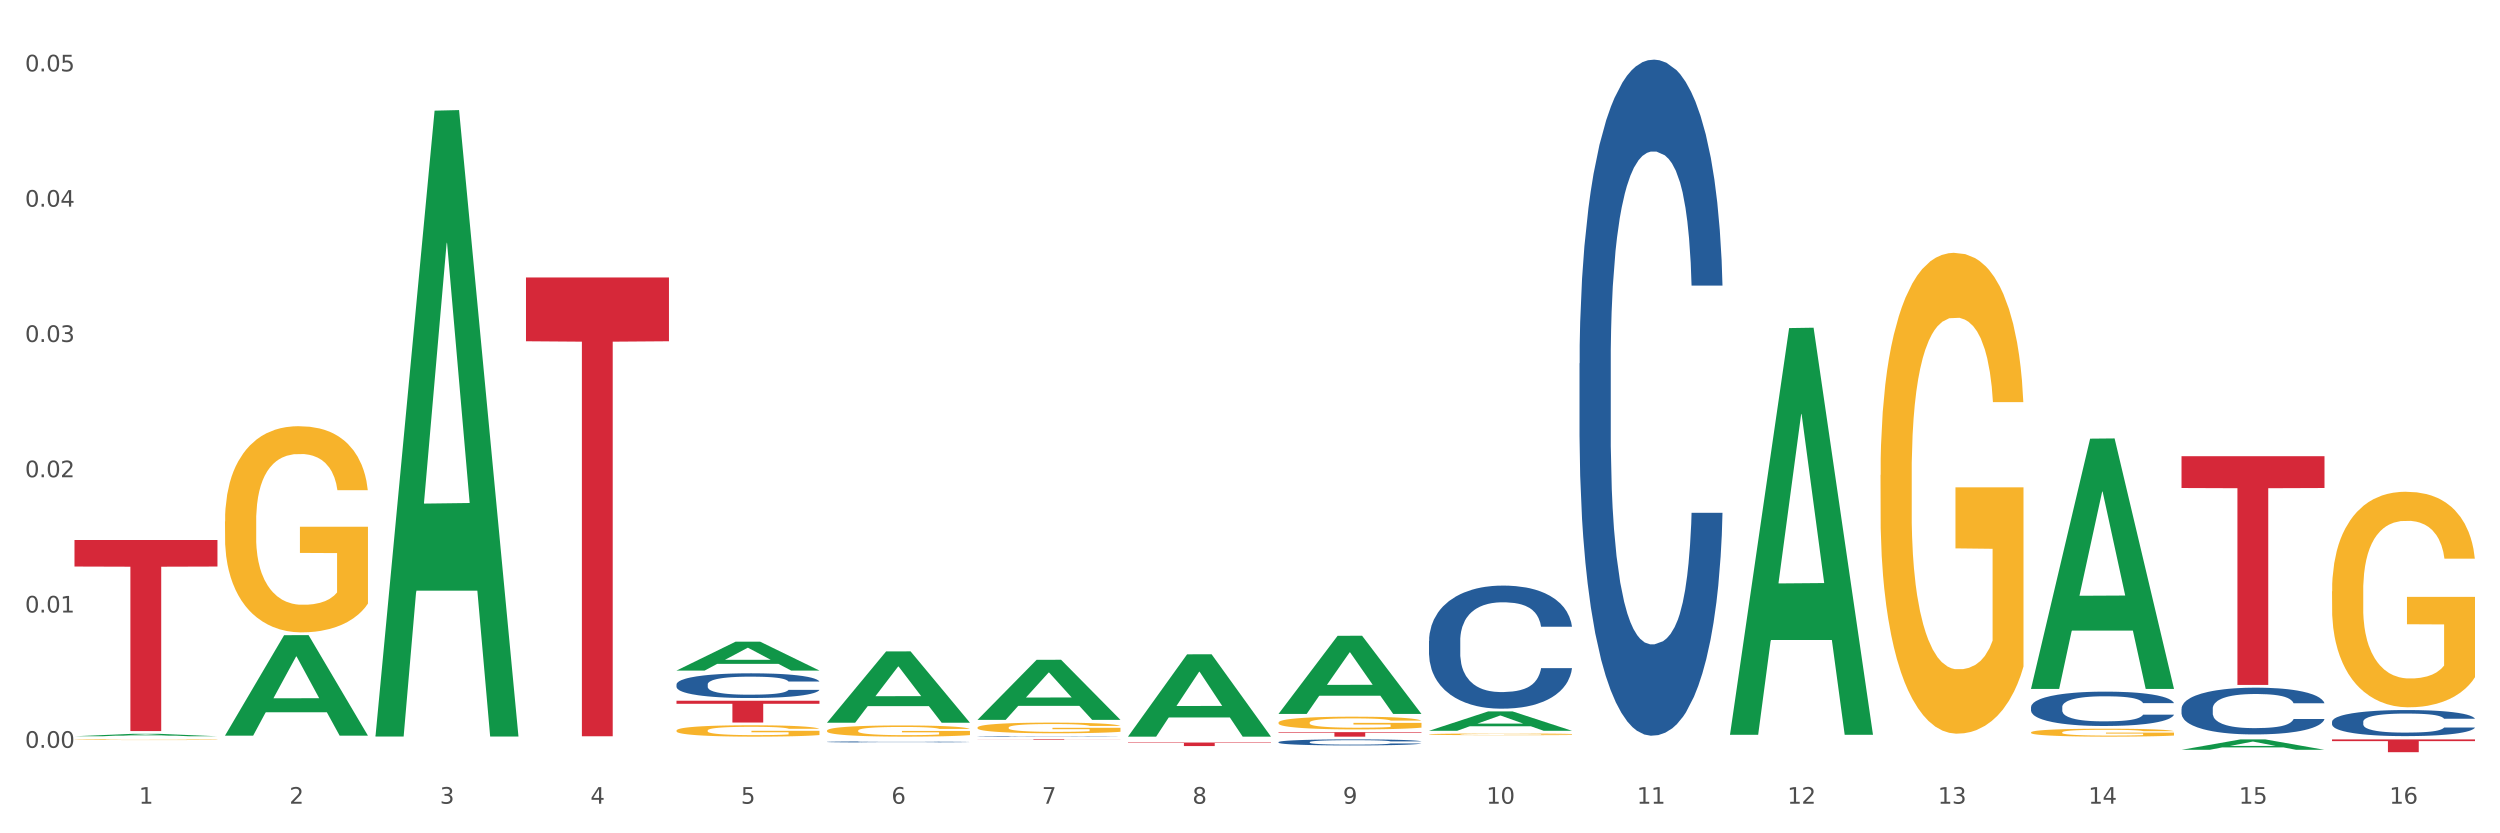 <?xml version="1.0" encoding="utf-8" standalone="no"?>
<!DOCTYPE svg PUBLIC "-//W3C//DTD SVG 1.1//EN"
  "http://www.w3.org/Graphics/SVG/1.1/DTD/svg11.dtd">
<svg xmlns:xlink="http://www.w3.org/1999/xlink" width="1080pt" height="360pt" viewBox="0 0 1080 360" xmlns="http://www.w3.org/2000/svg" version="1.1">
 <rect x="0" y="0" width="1080" height="360" fill="#333333" stroke="none"/>
 <defs>
  <style type="text/css">*{stroke-linejoin: round; stroke-linecap: butt}</style>
 </defs>
 <g id="figure_1">
  <g id="patch_1">
   <path d="M 0 360 
L 1080 360 
L 1080 0 
L 0 0 
z
" style="fill: #ffffff; stroke: #ffffff; stroke-linejoin: miter"/>
  </g>
  <g id="axes_1">
   <g id="matplotlib.axis_1">
    <g id="xtick_1">
     <g id="text_1">
      <!-- 1 -->
      <g style="fill: #4d4d4d" transform="translate(60.004 347.204) scale(0.096 -0.096)">
       <defs>
        <path id="DejaVuSans-31" d="M 794 531 
L 1825 531 
L 1825 4091 
L 703 3866 
L 703 4441 
L 1819 4666 
L 2450 4666 
L 2450 531 
L 3481 531 
L 3481 0 
L 794 0 
L 794 531 
z
" transform="scale(0.016)"/>
       </defs>
       <use xlink:href="#DejaVuSans-31"/>
      </g>
     </g>
    </g>
    <g id="xtick_2">
     <g id="text_2">
      <!-- 2 -->
      <g style="fill: #4d4d4d" transform="translate(125.021 347.204) scale(0.096 -0.096)">
       <defs>
        <path id="DejaVuSans-32" d="M 1228 531 
L 3431 531 
L 3431 0 
L 469 0 
L 469 531 
Q 828 903 1448 1529 
Q 2069 2156 2228 2338 
Q 2531 2678 2651 2914 
Q 2772 3150 2772 3378 
Q 2772 3750 2511 3984 
Q 2250 4219 1831 4219 
Q 1534 4219 1204 4116 
Q 875 4013 500 3803 
L 500 4441 
Q 881 4594 1212 4672 
Q 1544 4750 1819 4750 
Q 2544 4750 2975 4387 
Q 3406 4025 3406 3419 
Q 3406 3131 3298 2873 
Q 3191 2616 2906 2266 
Q 2828 2175 2409 1742 
Q 1991 1309 1228 531 
z
" transform="scale(0.016)"/>
       </defs>
       <use xlink:href="#DejaVuSans-32"/>
      </g>
     </g>
    </g>
    <g id="xtick_3">
     <g id="text_3">
      <!-- 3 -->
      <g style="fill: #4d4d4d" transform="translate(190.039 347.204) scale(0.096 -0.096)">
       <defs>
        <path id="DejaVuSans-33" d="M 2597 2516 
Q 3050 2419 3304 2112 
Q 3559 1806 3559 1356 
Q 3559 666 3084 287 
Q 2609 -91 1734 -91 
Q 1441 -91 1130 -33 
Q 819 25 488 141 
L 488 750 
Q 750 597 1062 519 
Q 1375 441 1716 441 
Q 2309 441 2620 675 
Q 2931 909 2931 1356 
Q 2931 1769 2642 2001 
Q 2353 2234 1838 2234 
L 1294 2234 
L 1294 2753 
L 1863 2753 
Q 2328 2753 2575 2939 
Q 2822 3125 2822 3475 
Q 2822 3834 2567 4026 
Q 2313 4219 1838 4219 
Q 1578 4219 1281 4162 
Q 984 4106 628 3988 
L 628 4550 
Q 988 4650 1302 4700 
Q 1616 4750 1894 4750 
Q 2613 4750 3031 4423 
Q 3450 4097 3450 3541 
Q 3450 3153 3228 2886 
Q 3006 2619 2597 2516 
z
" transform="scale(0.016)"/>
       </defs>
       <use xlink:href="#DejaVuSans-33"/>
      </g>
     </g>
    </g>
    <g id="xtick_4">
     <g id="text_4">
      <!-- 4 -->
      <g style="fill: #4d4d4d" transform="translate(255.056 347.204) scale(0.096 -0.096)">
       <defs>
        <path id="DejaVuSans-34" d="M 2419 4116 
L 825 1625 
L 2419 1625 
L 2419 4116 
z
M 2253 4666 
L 3047 4666 
L 3047 1625 
L 3713 1625 
L 3713 1100 
L 3047 1100 
L 3047 0 
L 2419 0 
L 2419 1100 
L 313 1100 
L 313 1709 
L 2253 4666 
z
" transform="scale(0.016)"/>
       </defs>
       <use xlink:href="#DejaVuSans-34"/>
      </g>
     </g>
    </g>
    <g id="xtick_5">
     <g id="text_5">
      <!-- 5 -->
      <g style="fill: #4d4d4d" transform="translate(320.073 347.204) scale(0.096 -0.096)">
       <defs>
        <path id="DejaVuSans-35" d="M 691 4666 
L 3169 4666 
L 3169 4134 
L 1269 4134 
L 1269 2991 
Q 1406 3038 1543 3061 
Q 1681 3084 1819 3084 
Q 2600 3084 3056 2656 
Q 3513 2228 3513 1497 
Q 3513 744 3044 326 
Q 2575 -91 1722 -91 
Q 1428 -91 1123 -41 
Q 819 9 494 109 
L 494 744 
Q 775 591 1075 516 
Q 1375 441 1709 441 
Q 2250 441 2565 725 
Q 2881 1009 2881 1497 
Q 2881 1984 2565 2268 
Q 2250 2553 1709 2553 
Q 1456 2553 1204 2497 
Q 953 2441 691 2322 
L 691 4666 
z
" transform="scale(0.016)"/>
       </defs>
       <use xlink:href="#DejaVuSans-35"/>
      </g>
     </g>
    </g>
    <g id="xtick_6">
     <g id="text_6">
      <!-- 6 -->
      <g style="fill: #4d4d4d" transform="translate(385.09 347.204) scale(0.096 -0.096)">
       <defs>
        <path id="DejaVuSans-36" d="M 2113 2584 
Q 1688 2584 1439 2293 
Q 1191 2003 1191 1497 
Q 1191 994 1439 701 
Q 1688 409 2113 409 
Q 2538 409 2786 701 
Q 3034 994 3034 1497 
Q 3034 2003 2786 2293 
Q 2538 2584 2113 2584 
z
M 3366 4563 
L 3366 3988 
Q 3128 4100 2886 4159 
Q 2644 4219 2406 4219 
Q 1781 4219 1451 3797 
Q 1122 3375 1075 2522 
Q 1259 2794 1537 2939 
Q 1816 3084 2150 3084 
Q 2853 3084 3261 2657 
Q 3669 2231 3669 1497 
Q 3669 778 3244 343 
Q 2819 -91 2113 -91 
Q 1303 -91 875 529 
Q 447 1150 447 2328 
Q 447 3434 972 4092 
Q 1497 4750 2381 4750 
Q 2619 4750 2861 4703 
Q 3103 4656 3366 4563 
z
" transform="scale(0.016)"/>
       </defs>
       <use xlink:href="#DejaVuSans-36"/>
      </g>
     </g>
    </g>
    <g id="xtick_7">
     <g id="text_7">
      <!-- 7 -->
      <g style="fill: #4d4d4d" transform="translate(450.108 347.204) scale(0.096 -0.096)">
       <defs>
        <path id="DejaVuSans-37" d="M 525 4666 
L 3525 4666 
L 3525 4397 
L 1831 0 
L 1172 0 
L 2766 4134 
L 525 4134 
L 525 4666 
z
" transform="scale(0.016)"/>
       </defs>
       <use xlink:href="#DejaVuSans-37"/>
      </g>
     </g>
    </g>
    <g id="xtick_8">
     <g id="text_8">
      <!-- 8 -->
      <g style="fill: #4d4d4d" transform="translate(515.125 347.204) scale(0.096 -0.096)">
       <defs>
        <path id="DejaVuSans-38" d="M 2034 2216 
Q 1584 2216 1326 1975 
Q 1069 1734 1069 1313 
Q 1069 891 1326 650 
Q 1584 409 2034 409 
Q 2484 409 2743 651 
Q 3003 894 3003 1313 
Q 3003 1734 2745 1975 
Q 2488 2216 2034 2216 
z
M 1403 2484 
Q 997 2584 770 2862 
Q 544 3141 544 3541 
Q 544 4100 942 4425 
Q 1341 4750 2034 4750 
Q 2731 4750 3128 4425 
Q 3525 4100 3525 3541 
Q 3525 3141 3298 2862 
Q 3072 2584 2669 2484 
Q 3125 2378 3379 2068 
Q 3634 1759 3634 1313 
Q 3634 634 3220 271 
Q 2806 -91 2034 -91 
Q 1263 -91 848 271 
Q 434 634 434 1313 
Q 434 1759 690 2068 
Q 947 2378 1403 2484 
z
M 1172 3481 
Q 1172 3119 1398 2916 
Q 1625 2713 2034 2713 
Q 2441 2713 2670 2916 
Q 2900 3119 2900 3481 
Q 2900 3844 2670 4047 
Q 2441 4250 2034 4250 
Q 1625 4250 1398 4047 
Q 1172 3844 1172 3481 
z
" transform="scale(0.016)"/>
       </defs>
       <use xlink:href="#DejaVuSans-38"/>
      </g>
     </g>
    </g>
    <g id="xtick_9">
     <g id="text_9">
      <!-- 9 -->
      <g style="fill: #4d4d4d" transform="translate(580.142 347.204) scale(0.096 -0.096)">
       <defs>
        <path id="DejaVuSans-39" d="M 703 97 
L 703 672 
Q 941 559 1184 500 
Q 1428 441 1663 441 
Q 2288 441 2617 861 
Q 2947 1281 2994 2138 
Q 2813 1869 2534 1725 
Q 2256 1581 1919 1581 
Q 1219 1581 811 2004 
Q 403 2428 403 3163 
Q 403 3881 828 4315 
Q 1253 4750 1959 4750 
Q 2769 4750 3195 4129 
Q 3622 3509 3622 2328 
Q 3622 1225 3098 567 
Q 2575 -91 1691 -91 
Q 1453 -91 1209 -44 
Q 966 3 703 97 
z
M 1959 2075 
Q 2384 2075 2632 2365 
Q 2881 2656 2881 3163 
Q 2881 3666 2632 3958 
Q 2384 4250 1959 4250 
Q 1534 4250 1286 3958 
Q 1038 3666 1038 3163 
Q 1038 2656 1286 2365 
Q 1534 2075 1959 2075 
z
" transform="scale(0.016)"/>
       </defs>
       <use xlink:href="#DejaVuSans-39"/>
      </g>
     </g>
    </g>
    <g id="xtick_10">
     <g id="text_10">
      <!-- 10 -->
      <g style="fill: #4d4d4d" transform="translate(642.105 347.204) scale(0.096 -0.096)">
       <defs>
        <path id="DejaVuSans-30" d="M 2034 4250 
Q 1547 4250 1301 3770 
Q 1056 3291 1056 2328 
Q 1056 1369 1301 889 
Q 1547 409 2034 409 
Q 2525 409 2770 889 
Q 3016 1369 3016 2328 
Q 3016 3291 2770 3770 
Q 2525 4250 2034 4250 
z
M 2034 4750 
Q 2819 4750 3233 4129 
Q 3647 3509 3647 2328 
Q 3647 1150 3233 529 
Q 2819 -91 2034 -91 
Q 1250 -91 836 529 
Q 422 1150 422 2328 
Q 422 3509 836 4129 
Q 1250 4750 2034 4750 
z
" transform="scale(0.016)"/>
       </defs>
       <use xlink:href="#DejaVuSans-31"/>
       <use xlink:href="#DejaVuSans-30" transform="translate(63.623 0)"/>
      </g>
     </g>
    </g>
    <g id="xtick_11">
     <g id="text_11">
      <!-- 11 -->
      <g style="fill: #4d4d4d" transform="translate(707.123 347.204) scale(0.096 -0.096)">
       <use xlink:href="#DejaVuSans-31"/>
       <use xlink:href="#DejaVuSans-31" transform="translate(63.623 0)"/>
      </g>
     </g>
    </g>
    <g id="xtick_12">
     <g id="text_12">
      <!-- 12 -->
      <g style="fill: #4d4d4d" transform="translate(772.14 347.204) scale(0.096 -0.096)">
       <use xlink:href="#DejaVuSans-31"/>
       <use xlink:href="#DejaVuSans-32" transform="translate(63.623 0)"/>
      </g>
     </g>
    </g>
    <g id="xtick_13">
     <g id="text_13">
      <!-- 13 -->
      <g style="fill: #4d4d4d" transform="translate(837.157 347.204) scale(0.096 -0.096)">
       <use xlink:href="#DejaVuSans-31"/>
       <use xlink:href="#DejaVuSans-33" transform="translate(63.623 0)"/>
      </g>
     </g>
    </g>
    <g id="xtick_14">
     <g id="text_14">
      <!-- 14 -->
      <g style="fill: #4d4d4d" transform="translate(902.174 347.204) scale(0.096 -0.096)">
       <use xlink:href="#DejaVuSans-31"/>
       <use xlink:href="#DejaVuSans-34" transform="translate(63.623 0)"/>
      </g>
     </g>
    </g>
    <g id="xtick_15">
     <g id="text_15">
      <!-- 15 -->
      <g style="fill: #4d4d4d" transform="translate(967.192 347.204) scale(0.096 -0.096)">
       <use xlink:href="#DejaVuSans-31"/>
       <use xlink:href="#DejaVuSans-35" transform="translate(63.623 0)"/>
      </g>
     </g>
    </g>
    <g id="xtick_16">
     <g id="text_16">
      <!-- 16 -->
      <g style="fill: #4d4d4d" transform="translate(1032.209 347.204) scale(0.096 -0.096)">
       <use xlink:href="#DejaVuSans-31"/>
       <use xlink:href="#DejaVuSans-36" transform="translate(63.623 0)"/>
      </g>
     </g>
    </g>
    <g id="xtick_17"/>
    <g id="xtick_18"/>
    <g id="xtick_19"/>
    <g id="xtick_20"/>
    <g id="xtick_21"/>
    <g id="xtick_22"/>
    <g id="xtick_23"/>
    <g id="xtick_24"/>
    <g id="xtick_25"/>
    <g id="xtick_26"/>
    <g id="xtick_27"/>
    <g id="xtick_28"/>
    <g id="xtick_29"/>
    <g id="xtick_30"/>
    <g id="xtick_31"/>
   </g>
   <g id="matplotlib.axis_2">
    <g id="ytick_1">
     <g id="text_17">
      <!-- 0.00 -->
      <g style="fill: #4d4d4d" transform="translate(10.8 323.054) scale(0.096 -0.096)">
       <defs>
        <path id="DejaVuSans-2e" d="M 684 794 
L 1344 794 
L 1344 0 
L 684 0 
L 684 794 
z
" transform="scale(0.016)"/>
       </defs>
       <use xlink:href="#DejaVuSans-30"/>
       <use xlink:href="#DejaVuSans-2e" transform="translate(63.623 0)"/>
       <use xlink:href="#DejaVuSans-30" transform="translate(95.41 0)"/>
       <use xlink:href="#DejaVuSans-30" transform="translate(159.033 0)"/>
      </g>
     </g>
    </g>
    <g id="ytick_2">
     <g id="text_18">
      <!-- 0.01 -->
      <g style="fill: #4d4d4d" transform="translate(10.8 264.612) scale(0.096 -0.096)">
       <use xlink:href="#DejaVuSans-30"/>
       <use xlink:href="#DejaVuSans-2e" transform="translate(63.623 0)"/>
       <use xlink:href="#DejaVuSans-30" transform="translate(95.41 0)"/>
       <use xlink:href="#DejaVuSans-31" transform="translate(159.033 0)"/>
      </g>
     </g>
    </g>
    <g id="ytick_3">
     <g id="text_19">
      <!-- 0.02 -->
      <g style="fill: #4d4d4d" transform="translate(10.8 206.171) scale(0.096 -0.096)">
       <use xlink:href="#DejaVuSans-30"/>
       <use xlink:href="#DejaVuSans-2e" transform="translate(63.623 0)"/>
       <use xlink:href="#DejaVuSans-30" transform="translate(95.41 0)"/>
       <use xlink:href="#DejaVuSans-32" transform="translate(159.033 0)"/>
      </g>
     </g>
    </g>
    <g id="ytick_4">
     <g id="text_20">
      <!-- 0.03 -->
      <g style="fill: #4d4d4d" transform="translate(10.8 147.729) scale(0.096 -0.096)">
       <use xlink:href="#DejaVuSans-30"/>
       <use xlink:href="#DejaVuSans-2e" transform="translate(63.623 0)"/>
       <use xlink:href="#DejaVuSans-30" transform="translate(95.41 0)"/>
       <use xlink:href="#DejaVuSans-33" transform="translate(159.033 0)"/>
      </g>
     </g>
    </g>
    <g id="ytick_5">
     <g id="text_21">
      <!-- 0.04 -->
      <g style="fill: #4d4d4d" transform="translate(10.8 89.287) scale(0.096 -0.096)">
       <use xlink:href="#DejaVuSans-30"/>
       <use xlink:href="#DejaVuSans-2e" transform="translate(63.623 0)"/>
       <use xlink:href="#DejaVuSans-30" transform="translate(95.41 0)"/>
       <use xlink:href="#DejaVuSans-34" transform="translate(159.033 0)"/>
      </g>
     </g>
    </g>
    <g id="ytick_6">
     <g id="text_22">
      <!-- 0.05 -->
      <g style="fill: #4d4d4d" transform="translate(10.8 30.846) scale(0.096 -0.096)">
       <use xlink:href="#DejaVuSans-30"/>
       <use xlink:href="#DejaVuSans-2e" transform="translate(63.623 0)"/>
       <use xlink:href="#DejaVuSans-30" transform="translate(95.41 0)"/>
       <use xlink:href="#DejaVuSans-35" transform="translate(159.033 0)"/>
      </g>
     </g>
    </g>
    <g id="ytick_7"/>
    <g id="ytick_8"/>
    <g id="ytick_9"/>
    <g id="ytick_10"/>
    <g id="ytick_11"/>
   </g>
   <g id="PolyCollection_1">
    <path d="M 32.175 318.066 
L 32.239 318.065 
L 57.709 316.99 
L 68.28 316.989 
L 93.941 318.068 
L 81.715 318.068 
L 76.176 317.817 
L 49.877 317.817 
L 49.686 317.821 
L 44.337 318.068 
L 32.175 318.068 
L 32.175 318.066 
L 53.188 317.667 
L 72.864 317.666 
L 63.122 317.219 
L 62.995 317.217 
L 62.867 317.22 
L 53.125 317.666 
L 53.188 317.667 
L 32.175 318.066 
z
" clip-path="url(#pcfa8aa12c9)" style="fill: #109648"/>
    <path d="M 552.313 316.281 
L 614.079 316.281 
L 614.079 316.552 
L 589.783 316.554 
L 589.783 318.232 
L 576.463 318.232 
L 576.463 316.554 
L 552.313 316.552 
L 552.313 316.282 
L 552.313 316.281 
z
" clip-path="url(#pcfa8aa12c9)" style="fill: #d62839"/>
    <path d="M 487.296 320.771 
L 549.062 320.771 
L 549.062 320.984 
L 524.765 320.986 
L 524.765 322.308 
L 511.446 322.308 
L 511.446 320.986 
L 487.296 320.984 
L 487.296 320.772 
L 487.296 320.771 
z
" clip-path="url(#pcfa8aa12c9)" style="fill: #d62839"/>
    <path d="M 422.278 319.407 
L 484.045 319.407 
L 484.045 319.444 
L 459.748 319.444 
L 459.748 319.672 
L 446.429 319.672 
L 446.429 319.444 
L 422.278 319.444 
L 422.278 319.407 
L 422.278 319.407 
z
" clip-path="url(#pcfa8aa12c9)" style="fill: #d62839"/>
    <path d="M 32.175 319.544 
L 32.248 319.544 
L 32.248 319.534 
L 32.394 319.526 
L 33.123 319.505 
L 34.217 319.488 
L 35.019 319.479 
L 35.821 319.472 
L 36.769 319.465 
L 37.936 319.457 
L 40.051 319.446 
L 41.363 319.44 
L 42.968 319.435 
L 45.885 319.426 
L 47.999 319.421 
L 50.187 319.417 
L 53.76 319.412 
L 56.094 319.41 
L 58.573 319.408 
L 61.563 319.407 
L 63.824 319.407 
L 68.783 319.408 
L 73.012 319.41 
L 75.054 319.412 
L 77.679 319.415 
L 79.065 319.417 
L 81.326 319.422 
L 83.659 319.427 
L 85.263 319.432 
L 87.67 319.442 
L 89.493 319.451 
L 91.17 319.462 
L 92.045 319.47 
L 92.702 319.477 
L 93.285 319.486 
L 93.868 319.499 
L 80.742 319.499 
L 80.232 319.49 
L 79.43 319.481 
L 78.263 319.472 
L 77.242 319.466 
L 75.492 319.46 
L 73.887 319.455 
L 72.21 319.452 
L 70.168 319.449 
L 68.564 319.448 
L 66.303 319.447 
L 61.855 319.447 
L 58.865 319.449 
L 56.823 319.452 
L 55.511 319.455 
L 54.344 319.457 
L 53.031 319.461 
L 51.5 319.467 
L 50.406 319.472 
L 49.312 319.478 
L 48.437 319.485 
L 47.635 319.492 
L 46.979 319.501 
L 46.468 319.509 
L 46.031 319.519 
L 45.666 319.536 
L 45.666 319.573 
L 45.812 319.582 
L 46.176 319.593 
L 46.614 319.601 
L 47.343 319.611 
L 47.999 319.618 
L 49.239 319.628 
L 50.625 319.636 
L 51.719 319.641 
L 52.812 319.646 
L 54.708 319.652 
L 56.823 319.656 
L 58.646 319.659 
L 61.126 319.662 
L 62.803 319.663 
L 64.261 319.664 
L 67.835 319.664 
L 70.387 319.663 
L 73.231 319.661 
L 75.419 319.659 
L 77.242 319.656 
L 79.284 319.651 
L 80.596 319.646 
L 80.596 319.589 
L 64.553 319.589 
L 64.553 319.552 
L 93.941 319.552 
L 93.941 319.662 
L 92.702 319.668 
L 91.316 319.673 
L 89.858 319.678 
L 87.67 319.683 
L 85.045 319.689 
L 82.711 319.692 
L 80.232 319.696 
L 77.315 319.699 
L 73.523 319.701 
L 71.189 319.702 
L 68.272 319.703 
L 64.845 319.704 
L 61.855 319.703 
L 58.938 319.702 
L 55.875 319.699 
L 52.885 319.696 
L 50.625 319.692 
L 48.364 319.688 
L 45.958 319.682 
L 44.062 319.677 
L 42.603 319.672 
L 40.999 319.666 
L 39.249 319.657 
L 37.936 319.65 
L 36.769 319.643 
L 35.529 319.633 
L 34.654 319.624 
L 33.779 319.614 
L 33.269 319.606 
L 32.685 319.594 
L 32.248 319.577 
L 32.175 319.544 
z
" clip-path="url(#pcfa8aa12c9)" style="fill: #f7b32b"/>
    <path d="M 227.227 119.879 
L 288.993 119.879 
L 288.993 147.421 
L 264.696 147.607 
L 264.696 318.068 
L 251.377 318.068 
L 251.377 147.607 
L 227.227 147.421 
L 227.227 120.065 
L 227.227 119.879 
z
" clip-path="url(#pcfa8aa12c9)" style="fill: #d62839"/>
    <path d="M 32.175 233.275 
L 93.941 233.275 
L 93.941 244.745 
L 69.645 244.823 
L 69.645 315.814 
L 56.325 315.814 
L 56.325 244.823 
L 32.175 244.745 
L 32.175 233.353 
L 32.175 233.275 
z
" clip-path="url(#pcfa8aa12c9)" style="fill: #d62839"/>
    <path d="M 292.244 295.664 
L 292.317 295.655 
L 292.317 295.381 
L 292.536 295.011 
L 293.339 294.328 
L 294.361 293.81 
L 296.113 293.206 
L 297.063 292.952 
L 298.304 292.669 
L 300.859 292.21 
L 303.78 291.82 
L 305.824 291.605 
L 307.357 291.469 
L 310.788 291.225 
L 312.76 291.117 
L 314.804 291.03 
L 316.556 290.971 
L 319.477 290.903 
L 321.813 290.874 
L 324.514 290.864 
L 326.778 290.874 
L 329.771 290.913 
L 334.152 291.03 
L 335.831 291.098 
L 338.094 291.215 
L 340.431 291.371 
L 342.329 291.527 
L 344.519 291.752 
L 346.782 292.044 
L 348.973 292.415 
L 350.506 292.757 
L 351.747 293.118 
L 352.842 293.557 
L 353.645 294.035 
L 354.01 294.435 
L 340.65 294.435 
L 340.284 294.074 
L 339.554 293.684 
L 338.824 293.42 
L 338.021 293.206 
L 336.78 292.962 
L 335.685 292.805 
L 333.86 292.62 
L 332.18 292.503 
L 330.793 292.435 
L 329.114 292.376 
L 325.536 292.318 
L 322.981 292.318 
L 321.375 292.337 
L 319.404 292.386 
L 317.724 292.454 
L 315.753 292.571 
L 314.22 292.698 
L 312.687 292.864 
L 311.811 292.981 
L 310.496 293.196 
L 309.62 293.371 
L 308.452 293.674 
L 307.795 293.889 
L 306.627 294.445 
L 306.116 294.855 
L 305.897 295.137 
L 305.751 295.45 
L 305.751 296.972 
L 306.189 297.655 
L 306.554 297.948 
L 307.138 298.279 
L 308.233 298.709 
L 309.839 299.128 
L 311.519 299.431 
L 312.906 299.616 
L 314.22 299.753 
L 315.534 299.86 
L 317.14 299.958 
L 318.455 300.016 
L 320.426 300.075 
L 322.762 300.104 
L 324.587 300.104 
L 328.311 300.055 
L 329.99 300.006 
L 331.596 299.938 
L 333.349 299.831 
L 334.736 299.714 
L 335.539 299.626 
L 336.853 299.44 
L 337.875 299.245 
L 338.751 299.021 
L 339.335 298.826 
L 339.992 298.533 
L 340.504 298.201 
L 340.65 298.026 
L 354.01 298.026 
L 353.718 298.377 
L 353.207 298.718 
L 352.185 299.177 
L 351.382 299.44 
L 350.141 299.762 
L 348.827 300.036 
L 347.001 300.338 
L 345.322 300.563 
L 343.57 300.758 
L 341.672 300.933 
L 338.24 301.177 
L 336.999 301.246 
L 334.371 301.363 
L 332.326 301.431 
L 329.333 301.499 
L 326.267 301.538 
L 323.054 301.548 
L 320.207 301.529 
L 317.067 301.47 
L 315.096 301.411 
L 312.906 301.324 
L 310.35 301.187 
L 307.941 301.021 
L 305.678 300.826 
L 303.561 300.602 
L 301.589 300.348 
L 299.034 299.928 
L 297.136 299.519 
L 295.748 299.138 
L 294.799 298.816 
L 293.85 298.406 
L 293.339 298.123 
L 292.536 297.44 
L 292.244 296.806 
L 292.244 295.664 
z
" clip-path="url(#pcfa8aa12c9)" style="fill: #255c99"/>
    <path d="M 357.261 320.492 
L 357.334 320.491 
L 357.334 320.479 
L 357.553 320.462 
L 358.356 320.431 
L 359.378 320.408 
L 361.131 320.38 
L 362.08 320.369 
L 363.321 320.356 
L 365.876 320.335 
L 368.797 320.317 
L 370.841 320.308 
L 372.374 320.301 
L 375.806 320.29 
L 377.777 320.286 
L 379.821 320.282 
L 381.574 320.279 
L 384.494 320.276 
L 386.83 320.274 
L 389.532 320.274 
L 391.795 320.274 
L 394.788 320.276 
L 399.169 320.282 
L 400.848 320.285 
L 403.111 320.29 
L 405.448 320.297 
L 407.346 320.304 
L 409.536 320.314 
L 411.8 320.328 
L 413.99 320.344 
L 415.523 320.36 
L 416.764 320.376 
L 417.859 320.396 
L 418.663 320.418 
L 419.028 320.436 
L 405.667 320.436 
L 405.302 320.42 
L 404.572 320.402 
L 403.842 320.39 
L 403.038 320.38 
L 401.797 320.369 
L 400.702 320.362 
L 398.877 320.354 
L 397.198 320.348 
L 395.81 320.345 
L 394.131 320.343 
L 390.554 320.34 
L 387.998 320.34 
L 386.392 320.341 
L 384.421 320.343 
L 382.742 320.346 
L 380.77 320.351 
L 379.237 320.357 
L 377.704 320.365 
L 376.828 320.37 
L 375.514 320.38 
L 374.638 320.388 
L 373.469 320.402 
L 372.812 320.411 
L 371.644 320.437 
L 371.133 320.455 
L 370.914 320.468 
L 370.768 320.482 
L 370.768 320.551 
L 371.206 320.582 
L 371.571 320.596 
L 372.155 320.611 
L 373.25 320.63 
L 374.857 320.649 
L 376.536 320.663 
L 377.923 320.671 
L 379.237 320.677 
L 380.551 320.682 
L 382.158 320.687 
L 383.472 320.689 
L 385.443 320.692 
L 387.779 320.693 
L 389.605 320.693 
L 393.328 320.691 
L 395.007 320.689 
L 396.614 320.686 
L 398.366 320.681 
L 399.753 320.676 
L 400.556 320.672 
L 401.87 320.663 
L 402.892 320.654 
L 403.769 320.644 
L 404.353 320.635 
L 405.01 320.622 
L 405.521 320.607 
L 405.667 320.599 
L 419.028 320.599 
L 418.736 320.615 
L 418.224 320.63 
L 417.202 320.651 
L 416.399 320.663 
L 415.158 320.678 
L 413.844 320.69 
L 412.019 320.704 
L 410.339 320.714 
L 408.587 320.723 
L 406.689 320.731 
L 403.257 320.742 
L 402.016 320.745 
L 399.388 320.751 
L 397.344 320.754 
L 394.35 320.757 
L 391.284 320.758 
L 388.071 320.759 
L 385.224 320.758 
L 382.085 320.755 
L 380.113 320.753 
L 377.923 320.749 
L 375.368 320.743 
L 372.958 320.735 
L 370.695 320.726 
L 368.578 320.716 
L 366.606 320.704 
L 364.051 320.685 
L 362.153 320.667 
L 360.766 320.65 
L 359.817 320.635 
L 358.867 320.616 
L 358.356 320.603 
L 357.553 320.572 
L 357.261 320.544 
L 357.261 320.492 
z
" clip-path="url(#pcfa8aa12c9)" style="fill: #255c99"/>
    <path d="M 422.278 318.078 
L 422.351 318.078 
L 422.351 318.071 
L 422.57 318.061 
L 423.374 318.043 
L 424.396 318.03 
L 426.148 318.014 
L 427.097 318.007 
L 428.338 318 
L 430.894 317.988 
L 433.814 317.978 
L 435.858 317.972 
L 437.391 317.968 
L 440.823 317.962 
L 442.794 317.959 
L 444.839 317.957 
L 446.591 317.955 
L 449.511 317.954 
L 451.847 317.953 
L 454.549 317.952 
L 456.812 317.953 
L 459.806 317.954 
L 464.186 317.957 
L 465.865 317.959 
L 468.129 317.962 
L 470.465 317.966 
L 472.363 317.97 
L 474.554 317.976 
L 476.817 317.983 
L 479.007 317.993 
L 480.54 318.002 
L 481.782 318.012 
L 482.877 318.023 
L 483.68 318.036 
L 484.045 318.046 
L 470.684 318.046 
L 470.319 318.037 
L 469.589 318.026 
L 468.859 318.019 
L 468.056 318.014 
L 466.814 318.007 
L 465.719 318.003 
L 463.894 317.998 
L 462.215 317.995 
L 460.828 317.994 
L 459.148 317.992 
L 455.571 317.991 
L 453.016 317.991 
L 451.409 317.991 
L 449.438 317.992 
L 447.759 317.994 
L 445.788 317.997 
L 444.254 318.001 
L 442.721 318.005 
L 441.845 318.008 
L 440.531 318.014 
L 439.655 318.018 
L 438.487 318.026 
L 437.83 318.032 
L 436.661 318.046 
L 436.15 318.057 
L 435.931 318.064 
L 435.785 318.073 
L 435.785 318.112 
L 436.223 318.13 
L 436.588 318.138 
L 437.172 318.147 
L 438.268 318.158 
L 439.874 318.169 
L 441.553 318.177 
L 442.94 318.182 
L 444.254 318.185 
L 445.569 318.188 
L 447.175 318.191 
L 448.489 318.192 
L 450.46 318.194 
L 452.797 318.194 
L 454.622 318.194 
L 458.345 318.193 
L 460.025 318.192 
L 461.631 318.19 
L 463.383 318.187 
L 464.77 318.184 
L 465.573 318.182 
L 466.887 318.177 
L 467.91 318.172 
L 468.786 318.166 
L 469.37 318.161 
L 470.027 318.153 
L 470.538 318.145 
L 470.684 318.14 
L 484.045 318.14 
L 483.753 318.149 
L 483.242 318.158 
L 482.22 318.17 
L 481.416 318.177 
L 480.175 318.186 
L 478.861 318.193 
L 477.036 318.201 
L 475.357 318.206 
L 473.604 318.212 
L 471.706 318.216 
L 468.275 318.223 
L 467.034 318.224 
L 464.405 318.227 
L 462.361 318.229 
L 459.367 318.231 
L 456.301 318.232 
L 453.089 318.232 
L 450.241 318.232 
L 447.102 318.23 
L 445.131 318.229 
L 442.94 318.226 
L 440.385 318.223 
L 437.976 318.219 
L 435.712 318.213 
L 433.595 318.208 
L 431.624 318.201 
L 429.068 318.19 
L 427.17 318.179 
L 425.783 318.169 
L 424.834 318.161 
L 423.885 318.15 
L 423.374 318.143 
L 422.57 318.125 
L 422.278 318.108 
L 422.278 318.078 
z
" clip-path="url(#pcfa8aa12c9)" style="fill: #255c99"/>
    <path d="M 552.313 320.584 
L 552.386 320.582 
L 552.386 320.515 
L 552.605 320.424 
L 553.408 320.256 
L 554.43 320.13 
L 556.182 319.981 
L 557.132 319.919 
L 558.373 319.85 
L 560.928 319.737 
L 563.848 319.641 
L 565.893 319.589 
L 567.426 319.555 
L 570.857 319.495 
L 572.829 319.469 
L 574.873 319.448 
L 576.625 319.433 
L 579.546 319.416 
L 581.882 319.409 
L 584.583 319.407 
L 586.847 319.409 
L 589.84 319.419 
L 594.221 319.448 
L 595.9 319.464 
L 598.163 319.493 
L 600.499 319.531 
L 602.398 319.57 
L 604.588 319.625 
L 606.851 319.696 
L 609.042 319.787 
L 610.575 319.871 
L 611.816 319.96 
L 612.911 320.067 
L 613.714 320.185 
L 614.079 320.283 
L 600.718 320.283 
L 600.353 320.194 
L 599.623 320.099 
L 598.893 320.034 
L 598.09 319.981 
L 596.849 319.921 
L 595.754 319.883 
L 593.929 319.838 
L 592.249 319.809 
L 590.862 319.792 
L 589.183 319.778 
L 585.605 319.763 
L 583.05 319.763 
L 581.444 319.768 
L 579.473 319.78 
L 577.793 319.797 
L 575.822 319.826 
L 574.289 319.857 
L 572.756 319.897 
L 571.88 319.926 
L 570.565 319.979 
L 569.689 320.022 
L 568.521 320.096 
L 567.864 320.149 
L 566.696 320.285 
L 566.185 320.386 
L 565.966 320.455 
L 565.82 320.532 
L 565.82 320.905 
L 566.258 321.073 
L 566.623 321.144 
L 567.207 321.226 
L 568.302 321.331 
L 569.908 321.434 
L 571.588 321.508 
L 572.975 321.554 
L 574.289 321.587 
L 575.603 321.613 
L 577.209 321.637 
L 578.523 321.652 
L 580.495 321.666 
L 582.831 321.673 
L 584.656 321.673 
L 588.38 321.661 
L 590.059 321.649 
L 591.665 321.633 
L 593.418 321.606 
L 594.805 321.577 
L 595.608 321.556 
L 596.922 321.51 
L 597.944 321.463 
L 598.82 321.408 
L 599.404 321.36 
L 600.061 321.288 
L 600.572 321.207 
L 600.718 321.163 
L 614.079 321.163 
L 613.787 321.25 
L 613.276 321.333 
L 612.254 321.446 
L 611.451 321.51 
L 610.21 321.589 
L 608.896 321.656 
L 607.07 321.731 
L 605.391 321.786 
L 603.639 321.834 
L 601.741 321.877 
L 598.309 321.936 
L 597.068 321.953 
L 594.44 321.982 
L 592.395 321.999 
L 589.402 322.015 
L 586.336 322.025 
L 583.123 322.027 
L 580.276 322.023 
L 577.136 322.008 
L 575.165 321.994 
L 572.975 321.972 
L 570.419 321.939 
L 568.01 321.898 
L 565.747 321.85 
L 563.629 321.795 
L 561.658 321.733 
L 559.103 321.63 
L 557.205 321.53 
L 555.817 321.436 
L 554.868 321.357 
L 553.919 321.257 
L 553.408 321.187 
L 552.605 321.02 
L 552.313 320.864 
L 552.313 320.584 
z
" clip-path="url(#pcfa8aa12c9)" style="fill: #255c99"/>
    <path d="M 617.33 276.868 
L 617.403 276.819 
L 617.403 275.46 
L 617.622 273.614 
L 618.425 270.214 
L 619.447 267.64 
L 621.2 264.629 
L 622.149 263.366 
L 623.39 261.958 
L 625.945 259.675 
L 628.866 257.732 
L 630.91 256.664 
L 632.443 255.984 
L 635.875 254.77 
L 637.846 254.235 
L 639.89 253.798 
L 641.642 253.507 
L 644.563 253.167 
L 646.899 253.021 
L 649.601 252.973 
L 651.864 253.021 
L 654.857 253.216 
L 659.238 253.798 
L 660.917 254.138 
L 663.18 254.721 
L 665.517 255.498 
L 667.415 256.275 
L 669.605 257.392 
L 671.869 258.849 
L 674.059 260.695 
L 675.592 262.395 
L 676.833 264.192 
L 677.928 266.377 
L 678.732 268.757 
L 679.097 270.748 
L 665.736 270.748 
L 665.371 268.951 
L 664.641 267.009 
L 663.91 265.697 
L 663.107 264.629 
L 661.866 263.415 
L 660.771 262.638 
L 658.946 261.715 
L 657.267 261.132 
L 655.879 260.792 
L 654.2 260.501 
L 650.623 260.209 
L 648.067 260.209 
L 646.461 260.306 
L 644.49 260.549 
L 642.811 260.889 
L 640.839 261.472 
L 639.306 262.103 
L 637.773 262.929 
L 636.897 263.512 
L 635.583 264.58 
L 634.707 265.455 
L 633.538 266.96 
L 632.881 268.029 
L 631.713 270.797 
L 631.202 272.837 
L 630.983 274.245 
L 630.837 275.8 
L 630.837 283.376 
L 631.275 286.776 
L 631.64 288.233 
L 632.224 289.884 
L 633.319 292.021 
L 634.926 294.11 
L 636.605 295.615 
L 637.992 296.538 
L 639.306 297.218 
L 640.62 297.752 
L 642.227 298.238 
L 643.541 298.529 
L 645.512 298.821 
L 647.848 298.966 
L 649.674 298.966 
L 653.397 298.723 
L 655.076 298.481 
L 656.683 298.141 
L 658.435 297.606 
L 659.822 297.024 
L 660.625 296.586 
L 661.939 295.664 
L 662.961 294.692 
L 663.837 293.575 
L 664.422 292.604 
L 665.079 291.147 
L 665.59 289.496 
L 665.736 288.621 
L 679.097 288.621 
L 678.805 290.37 
L 678.293 292.07 
L 677.271 294.352 
L 676.468 295.664 
L 675.227 297.266 
L 673.913 298.626 
L 672.088 300.132 
L 670.408 301.249 
L 668.656 302.22 
L 666.758 303.095 
L 663.326 304.309 
L 662.085 304.649 
L 659.457 305.231 
L 657.413 305.571 
L 654.419 305.911 
L 651.353 306.106 
L 648.14 306.154 
L 645.293 306.057 
L 642.154 305.766 
L 640.182 305.474 
L 637.992 305.037 
L 635.437 304.357 
L 633.027 303.532 
L 630.764 302.56 
L 628.647 301.443 
L 626.675 300.18 
L 624.12 298.092 
L 622.222 296.052 
L 620.835 294.158 
L 619.886 292.555 
L 618.936 290.516 
L 618.425 289.107 
L 617.622 285.707 
L 617.33 282.55 
L 617.33 276.868 
z
" clip-path="url(#pcfa8aa12c9)" style="fill: #255c99"/>
    <path d="M 942.416 197.089 
L 1004.183 197.089 
L 1004.183 210.82 
L 979.886 210.913 
L 979.886 295.899 
L 966.567 295.899 
L 966.567 210.913 
L 942.416 210.82 
L 942.416 197.182 
L 942.416 197.089 
z
" clip-path="url(#pcfa8aa12c9)" style="fill: #d62839"/>
    <path d="M 682.347 156.994 
L 682.42 156.727 
L 682.42 149.258 
L 682.639 139.122 
L 683.443 120.451 
L 684.465 106.314 
L 686.217 89.776 
L 687.166 82.841 
L 688.407 75.106 
L 690.963 62.569 
L 693.883 51.9 
L 695.927 46.031 
L 697.46 42.297 
L 700.892 35.629 
L 702.863 32.695 
L 704.907 30.294 
L 706.66 28.694 
L 709.58 26.826 
L 711.916 26.026 
L 714.618 25.759 
L 716.881 26.026 
L 719.875 27.093 
L 724.255 30.294 
L 725.934 32.161 
L 728.198 35.362 
L 730.534 39.63 
L 732.432 43.898 
L 734.623 50.032 
L 736.886 58.035 
L 739.076 68.171 
L 740.609 77.506 
L 741.85 87.376 
L 742.946 99.379 
L 743.749 112.449 
L 744.114 123.385 
L 730.753 123.385 
L 730.388 113.516 
L 729.658 102.846 
L 728.928 95.644 
L 728.125 89.776 
L 726.883 83.108 
L 725.788 78.84 
L 723.963 73.772 
L 722.284 70.571 
L 720.897 68.704 
L 719.217 67.104 
L 715.64 65.503 
L 713.085 65.503 
L 711.478 66.037 
L 709.507 67.37 
L 707.828 69.237 
L 705.857 72.438 
L 704.323 75.906 
L 702.79 80.44 
L 701.914 83.641 
L 700.6 89.509 
L 699.724 94.311 
L 698.556 102.579 
L 697.899 108.448 
L 696.73 123.652 
L 696.219 134.855 
L 696 142.59 
L 695.854 151.125 
L 695.854 192.736 
L 696.292 211.408 
L 696.657 219.41 
L 697.241 228.479 
L 698.337 240.215 
L 699.943 251.685 
L 701.622 259.954 
L 703.009 265.022 
L 704.323 268.756 
L 705.638 271.69 
L 707.244 274.358 
L 708.558 275.958 
L 710.529 277.558 
L 712.866 278.359 
L 714.691 278.359 
L 718.414 277.025 
L 720.094 275.691 
L 721.7 273.824 
L 723.452 270.89 
L 724.839 267.689 
L 725.642 265.289 
L 726.956 260.221 
L 727.979 254.886 
L 728.855 248.751 
L 729.439 243.416 
L 730.096 235.414 
L 730.607 226.345 
L 730.753 221.544 
L 744.114 221.544 
L 743.822 231.146 
L 743.311 240.482 
L 742.289 253.019 
L 741.485 260.221 
L 740.244 269.023 
L 738.93 276.491 
L 737.105 284.76 
L 735.426 290.895 
L 733.673 296.23 
L 731.775 301.031 
L 728.344 307.7 
L 727.102 309.567 
L 724.474 312.768 
L 722.43 314.635 
L 719.436 316.502 
L 716.37 317.569 
L 713.158 317.836 
L 710.31 317.302 
L 707.171 315.702 
L 705.2 314.101 
L 703.009 311.701 
L 700.454 307.966 
L 698.045 303.432 
L 695.781 298.097 
L 693.664 291.962 
L 691.693 285.027 
L 689.137 273.557 
L 687.239 262.354 
L 685.852 251.952 
L 684.903 243.149 
L 683.954 231.947 
L 683.443 224.211 
L 682.639 205.54 
L 682.347 188.202 
L 682.347 156.994 
z
" clip-path="url(#pcfa8aa12c9)" style="fill: #255c99"/>
    <path d="M 942.416 306.15 
L 942.489 306.131 
L 942.489 305.615 
L 942.708 304.914 
L 943.512 303.622 
L 944.534 302.645 
L 946.286 301.501 
L 947.235 301.021 
L 948.476 300.486 
L 951.032 299.619 
L 953.952 298.881 
L 955.996 298.475 
L 957.529 298.217 
L 960.961 297.756 
L 962.932 297.553 
L 964.976 297.387 
L 966.729 297.276 
L 969.649 297.147 
L 971.985 297.092 
L 974.687 297.073 
L 976.95 297.092 
L 979.943 297.165 
L 984.324 297.387 
L 986.003 297.516 
L 988.267 297.737 
L 990.603 298.032 
L 992.501 298.328 
L 994.691 298.752 
L 996.955 299.305 
L 999.145 300.006 
L 1000.678 300.652 
L 1001.919 301.335 
L 1003.015 302.165 
L 1003.818 303.069 
L 1004.183 303.825 
L 990.822 303.825 
L 990.457 303.143 
L 989.727 302.405 
L 988.997 301.907 
L 988.194 301.501 
L 986.952 301.04 
L 985.857 300.744 
L 984.032 300.394 
L 982.353 300.172 
L 980.966 300.043 
L 979.286 299.933 
L 975.709 299.822 
L 973.154 299.822 
L 971.547 299.859 
L 969.576 299.951 
L 967.897 300.08 
L 965.926 300.302 
L 964.392 300.541 
L 962.859 300.855 
L 961.983 301.076 
L 960.669 301.482 
L 959.793 301.814 
L 958.625 302.386 
L 957.967 302.792 
L 956.799 303.844 
L 956.288 304.619 
L 956.069 305.154 
L 955.923 305.744 
L 955.923 308.622 
L 956.361 309.913 
L 956.726 310.467 
L 957.31 311.094 
L 958.406 311.906 
L 960.012 312.699 
L 961.691 313.271 
L 963.078 313.621 
L 964.392 313.88 
L 965.707 314.083 
L 967.313 314.267 
L 968.627 314.378 
L 970.598 314.488 
L 972.935 314.544 
L 974.76 314.544 
L 978.483 314.452 
L 980.163 314.359 
L 981.769 314.23 
L 983.521 314.027 
L 984.908 313.806 
L 985.711 313.64 
L 987.025 313.289 
L 988.048 312.92 
L 988.924 312.496 
L 989.508 312.127 
L 990.165 311.574 
L 990.676 310.946 
L 990.822 310.614 
L 1004.183 310.614 
L 1003.891 311.278 
L 1003.38 311.924 
L 1002.358 312.791 
L 1001.554 313.289 
L 1000.313 313.898 
L 998.999 314.415 
L 997.174 314.987 
L 995.495 315.411 
L 993.742 315.78 
L 991.844 316.112 
L 988.413 316.573 
L 987.171 316.702 
L 984.543 316.924 
L 982.499 317.053 
L 979.505 317.182 
L 976.439 317.256 
L 973.227 317.274 
L 970.379 317.237 
L 967.24 317.127 
L 965.268 317.016 
L 963.078 316.85 
L 960.523 316.592 
L 958.114 316.278 
L 955.85 315.909 
L 953.733 315.485 
L 951.762 315.005 
L 949.206 314.212 
L 947.308 313.437 
L 945.921 312.717 
L 944.972 312.109 
L 944.023 311.334 
L 943.512 310.799 
L 942.708 309.507 
L 942.416 308.308 
L 942.416 306.15 
z
" clip-path="url(#pcfa8aa12c9)" style="fill: #255c99"/>
    <path d="M 1007.434 311.798 
L 1007.507 311.787 
L 1007.507 311.499 
L 1007.726 311.108 
L 1008.529 310.388 
L 1009.551 309.842 
L 1011.303 309.204 
L 1012.252 308.937 
L 1013.493 308.639 
L 1016.049 308.155 
L 1018.969 307.743 
L 1021.013 307.517 
L 1022.547 307.373 
L 1025.978 307.116 
L 1027.949 307.002 
L 1029.994 306.91 
L 1031.746 306.848 
L 1034.666 306.776 
L 1037.003 306.745 
L 1039.704 306.735 
L 1041.967 306.745 
L 1044.961 306.786 
L 1049.341 306.91 
L 1051.021 306.982 
L 1053.284 307.105 
L 1055.62 307.27 
L 1057.518 307.435 
L 1059.709 307.671 
L 1061.972 307.98 
L 1064.162 308.371 
L 1065.696 308.731 
L 1066.937 309.112 
L 1068.032 309.575 
L 1068.835 310.079 
L 1069.2 310.501 
L 1055.839 310.501 
L 1055.474 310.12 
L 1054.744 309.709 
L 1054.014 309.431 
L 1053.211 309.204 
L 1051.97 308.947 
L 1050.875 308.783 
L 1049.049 308.587 
L 1047.37 308.464 
L 1045.983 308.392 
L 1044.304 308.33 
L 1040.726 308.268 
L 1038.171 308.268 
L 1036.565 308.289 
L 1034.593 308.34 
L 1032.914 308.412 
L 1030.943 308.536 
L 1029.41 308.669 
L 1027.876 308.844 
L 1027 308.968 
L 1025.686 309.194 
L 1024.81 309.379 
L 1023.642 309.698 
L 1022.985 309.925 
L 1021.817 310.511 
L 1021.306 310.944 
L 1021.086 311.242 
L 1020.94 311.571 
L 1020.94 313.176 
L 1021.379 313.897 
L 1021.744 314.206 
L 1022.328 314.555 
L 1023.423 315.008 
L 1025.029 315.451 
L 1026.708 315.77 
L 1028.095 315.965 
L 1029.41 316.109 
L 1030.724 316.222 
L 1032.33 316.325 
L 1033.644 316.387 
L 1035.615 316.449 
L 1037.952 316.48 
L 1039.777 316.48 
L 1043.501 316.428 
L 1045.18 316.377 
L 1046.786 316.305 
L 1048.538 316.192 
L 1049.925 316.068 
L 1050.728 315.975 
L 1052.043 315.78 
L 1053.065 315.574 
L 1053.941 315.337 
L 1054.525 315.132 
L 1055.182 314.823 
L 1055.693 314.473 
L 1055.839 314.288 
L 1069.2 314.288 
L 1068.908 314.658 
L 1068.397 315.018 
L 1067.375 315.502 
L 1066.572 315.78 
L 1065.33 316.119 
L 1064.016 316.408 
L 1062.191 316.727 
L 1060.512 316.963 
L 1058.76 317.169 
L 1056.861 317.354 
L 1053.43 317.612 
L 1052.189 317.684 
L 1049.56 317.807 
L 1047.516 317.879 
L 1044.523 317.951 
L 1041.456 317.992 
L 1038.244 318.003 
L 1035.396 317.982 
L 1032.257 317.92 
L 1030.286 317.859 
L 1028.095 317.766 
L 1025.54 317.622 
L 1023.131 317.447 
L 1020.867 317.241 
L 1018.75 317.004 
L 1016.779 316.737 
L 1014.224 316.294 
L 1012.325 315.862 
L 1010.938 315.461 
L 1009.989 315.121 
L 1009.04 314.689 
L 1008.529 314.391 
L 1007.726 313.67 
L 1007.434 313.002 
L 1007.434 311.798 
z
" clip-path="url(#pcfa8aa12c9)" style="fill: #255c99"/>
    <path d="M 1007.434 255.466 
L 1007.507 255.381 
L 1007.507 252.32 
L 1007.652 249.683 
L 1008.382 243.304 
L 1009.475 238.031 
L 1010.278 235.225 
L 1011.08 232.928 
L 1012.028 230.632 
L 1013.195 228.251 
L 1015.309 224.764 
L 1016.622 222.978 
L 1018.226 221.107 
L 1021.143 218.385 
L 1023.258 216.854 
L 1025.446 215.578 
L 1029.019 214.048 
L 1031.353 213.367 
L 1033.832 212.857 
L 1036.822 212.517 
L 1039.083 212.432 
L 1044.041 212.687 
L 1048.271 213.452 
L 1050.313 214.048 
L 1052.938 215.068 
L 1054.324 215.749 
L 1056.584 217.109 
L 1058.918 218.895 
L 1060.522 220.426 
L 1062.929 223.318 
L 1064.752 226.21 
L 1066.429 229.782 
L 1067.304 232.248 
L 1067.96 234.544 
L 1068.544 237.181 
L 1069.127 241.348 
L 1056.001 241.348 
L 1055.49 238.372 
L 1054.688 235.565 
L 1053.521 232.843 
L 1052.5 231.142 
L 1050.75 229.016 
L 1049.146 227.655 
L 1047.469 226.635 
L 1045.427 225.784 
L 1043.823 225.359 
L 1041.562 225.019 
L 1037.114 225.104 
L 1034.124 225.784 
L 1032.082 226.635 
L 1030.769 227.4 
L 1029.602 228.251 
L 1028.29 229.441 
L 1026.758 231.227 
L 1025.665 232.843 
L 1024.571 234.885 
L 1023.696 236.926 
L 1022.893 239.307 
L 1022.237 241.859 
L 1021.727 244.495 
L 1021.289 247.727 
L 1020.925 253.085 
L 1020.925 264.737 
L 1021.07 267.373 
L 1021.435 270.86 
L 1021.873 273.497 
L 1022.602 276.644 
L 1023.258 278.77 
L 1024.498 281.832 
L 1025.883 284.383 
L 1026.977 285.999 
L 1028.071 287.36 
L 1029.967 289.231 
L 1032.082 290.762 
L 1033.905 291.697 
L 1036.384 292.548 
L 1038.062 292.888 
L 1039.52 293.058 
L 1043.093 293.058 
L 1045.646 292.803 
L 1048.49 292.208 
L 1050.677 291.442 
L 1052.5 290.507 
L 1054.542 288.976 
L 1055.855 287.53 
L 1055.855 269.755 
L 1039.812 269.67 
L 1039.812 257.848 
L 1069.2 257.848 
L 1069.2 292.548 
L 1067.96 294.334 
L 1066.575 295.95 
L 1065.116 297.396 
L 1062.929 299.182 
L 1060.303 300.883 
L 1057.97 302.073 
L 1055.49 303.094 
L 1052.573 304.029 
L 1048.781 304.88 
L 1046.448 305.22 
L 1043.531 305.475 
L 1040.103 305.56 
L 1037.114 305.39 
L 1034.197 304.965 
L 1031.134 304.199 
L 1028.144 303.094 
L 1025.883 301.988 
L 1023.623 300.627 
L 1021.216 298.841 
L 1019.32 297.14 
L 1017.862 295.61 
L 1016.257 293.653 
L 1014.507 291.102 
L 1013.195 288.806 
L 1012.028 286.424 
L 1010.788 283.362 
L 1009.913 280.726 
L 1009.038 277.409 
L 1008.527 274.943 
L 1007.944 271.115 
L 1007.507 265.757 
L 1007.434 255.466 
z
" clip-path="url(#pcfa8aa12c9)" style="fill: #f7b32b"/>
    <path d="M 877.399 316.387 
L 877.472 316.384 
L 877.472 316.272 
L 877.618 316.174 
L 878.347 315.94 
L 879.441 315.745 
L 880.243 315.642 
L 881.045 315.557 
L 881.993 315.473 
L 883.16 315.385 
L 885.275 315.257 
L 886.588 315.191 
L 888.192 315.122 
L 891.109 315.022 
L 893.224 314.965 
L 895.411 314.918 
L 898.985 314.862 
L 901.318 314.837 
L 903.798 314.818 
L 906.787 314.806 
L 909.048 314.803 
L 914.007 314.812 
L 918.236 314.84 
L 920.278 314.862 
L 922.904 314.9 
L 924.289 314.925 
L 926.55 314.975 
L 928.883 315.041 
L 930.488 315.097 
L 932.894 315.203 
L 934.717 315.31 
L 936.394 315.442 
L 937.27 315.532 
L 937.926 315.617 
L 938.509 315.714 
L 939.093 315.867 
L 925.966 315.867 
L 925.456 315.758 
L 924.654 315.654 
L 923.487 315.554 
L 922.466 315.492 
L 920.716 315.413 
L 919.111 315.363 
L 917.434 315.326 
L 915.392 315.294 
L 913.788 315.279 
L 911.527 315.266 
L 907.079 315.269 
L 904.089 315.294 
L 902.047 315.326 
L 900.735 315.354 
L 899.568 315.385 
L 898.255 315.429 
L 896.724 315.495 
L 895.63 315.554 
L 894.536 315.629 
L 893.661 315.705 
L 892.859 315.792 
L 892.203 315.886 
L 891.692 315.983 
L 891.255 316.102 
L 890.89 316.3 
L 890.89 316.729 
L 891.036 316.826 
L 891.4 316.954 
L 891.838 317.051 
L 892.567 317.167 
L 893.224 317.246 
L 894.463 317.358 
L 895.849 317.452 
L 896.943 317.512 
L 898.037 317.562 
L 899.933 317.631 
L 902.047 317.687 
L 903.87 317.722 
L 906.35 317.753 
L 908.027 317.766 
L 909.486 317.772 
L 913.059 317.772 
L 915.611 317.762 
L 918.455 317.741 
L 920.643 317.712 
L 922.466 317.678 
L 924.508 317.622 
L 925.82 317.568 
L 925.82 316.914 
L 909.777 316.911 
L 909.777 316.475 
L 939.166 316.475 
L 939.166 317.753 
L 937.926 317.819 
L 936.54 317.878 
L 935.082 317.932 
L 932.894 317.997 
L 930.269 318.06 
L 927.935 318.104 
L 925.456 318.141 
L 922.539 318.176 
L 918.747 318.207 
L 916.413 318.22 
L 913.496 318.229 
L 910.069 318.232 
L 907.079 318.226 
L 904.162 318.21 
L 901.099 318.182 
L 898.109 318.141 
L 895.849 318.101 
L 893.588 318.051 
L 891.182 317.985 
L 889.286 317.922 
L 887.827 317.866 
L 886.223 317.794 
L 884.473 317.7 
L 883.16 317.615 
L 881.993 317.528 
L 880.754 317.415 
L 879.879 317.318 
L 879.003 317.196 
L 878.493 317.105 
L 877.91 316.964 
L 877.472 316.766 
L 877.399 316.387 
z
" clip-path="url(#pcfa8aa12c9)" style="fill: #f7b32b"/>
    <path d="M 812.382 205.21 
L 812.455 205.021 
L 812.455 198.191 
L 812.601 192.309 
L 813.33 178.08 
L 814.424 166.318 
L 815.226 160.057 
L 816.028 154.934 
L 816.976 149.812 
L 818.143 144.5 
L 820.258 136.721 
L 821.57 132.737 
L 823.175 128.563 
L 826.092 122.492 
L 828.206 119.077 
L 830.394 116.231 
L 833.967 112.816 
L 836.301 111.299 
L 838.78 110.16 
L 841.77 109.401 
L 844.031 109.212 
L 848.99 109.781 
L 853.219 111.488 
L 855.261 112.816 
L 857.886 115.093 
L 859.272 116.611 
L 861.532 119.646 
L 863.866 123.631 
L 865.47 127.046 
L 867.877 133.496 
L 869.7 139.947 
L 871.377 147.915 
L 872.252 153.417 
L 872.909 158.539 
L 873.492 164.42 
L 874.075 173.717 
L 860.949 173.717 
L 860.439 167.077 
L 859.636 160.816 
L 858.47 154.745 
L 857.449 150.95 
L 855.699 146.207 
L 854.094 143.172 
L 852.417 140.895 
L 850.375 138.998 
L 848.771 138.049 
L 846.51 137.29 
L 842.062 137.48 
L 839.072 138.998 
L 837.03 140.895 
L 835.717 142.603 
L 834.551 144.5 
L 833.238 147.156 
L 831.707 151.14 
L 830.613 154.745 
L 829.519 159.298 
L 828.644 163.851 
L 827.842 169.164 
L 827.185 174.855 
L 826.675 180.736 
L 826.237 187.946 
L 825.873 199.898 
L 825.873 225.89 
L 826.019 231.771 
L 826.383 239.55 
L 826.821 245.431 
L 827.55 252.451 
L 828.206 257.194 
L 829.446 264.024 
L 830.832 269.716 
L 831.925 273.32 
L 833.019 276.356 
L 834.915 280.53 
L 837.03 283.945 
L 838.853 286.032 
L 841.333 287.929 
L 843.01 288.688 
L 844.468 289.067 
L 848.042 289.067 
L 850.594 288.498 
L 853.438 287.17 
L 855.626 285.462 
L 857.449 283.375 
L 859.491 279.96 
L 860.803 276.735 
L 860.803 237.084 
L 844.76 236.894 
L 844.76 210.523 
L 874.148 210.523 
L 874.148 287.929 
L 872.909 291.913 
L 871.523 295.518 
L 870.065 298.743 
L 867.877 302.727 
L 865.252 306.521 
L 862.918 309.177 
L 860.439 311.454 
L 857.522 313.541 
L 853.73 315.438 
L 851.396 316.197 
L 848.479 316.766 
L 845.052 316.956 
L 842.062 316.577 
L 839.145 315.628 
L 836.082 313.92 
L 833.092 311.454 
L 830.832 308.988 
L 828.571 305.952 
L 826.164 301.968 
L 824.268 298.174 
L 822.81 294.759 
L 821.206 290.395 
L 819.455 284.703 
L 818.143 279.581 
L 816.976 274.269 
L 815.736 267.439 
L 814.861 261.558 
L 813.986 254.158 
L 813.476 248.657 
L 812.892 240.119 
L 812.455 228.167 
L 812.382 205.21 
z
" clip-path="url(#pcfa8aa12c9)" style="fill: #f7b32b"/>
    <path d="M 617.33 317.219 
L 617.403 317.219 
L 617.403 317.194 
L 617.549 317.173 
L 618.278 317.123 
L 619.372 317.081 
L 620.174 317.058 
L 620.976 317.04 
L 621.924 317.022 
L 623.091 317.003 
L 625.206 316.975 
L 626.519 316.961 
L 628.123 316.946 
L 631.04 316.925 
L 633.155 316.912 
L 635.342 316.902 
L 638.916 316.89 
L 641.249 316.885 
L 643.729 316.881 
L 646.718 316.878 
L 648.979 316.877 
L 653.938 316.879 
L 658.167 316.885 
L 660.209 316.89 
L 662.835 316.898 
L 664.22 316.904 
L 666.481 316.914 
L 668.814 316.929 
L 670.419 316.941 
L 672.825 316.964 
L 674.648 316.987 
L 676.325 317.015 
L 677.201 317.035 
L 677.857 317.053 
L 678.44 317.074 
L 679.024 317.107 
L 665.897 317.107 
L 665.387 317.083 
L 664.585 317.061 
L 663.418 317.039 
L 662.397 317.026 
L 660.647 317.009 
L 659.043 316.998 
L 657.365 316.99 
L 655.323 316.983 
L 653.719 316.98 
L 651.458 316.977 
L 647.01 316.978 
L 644.02 316.983 
L 641.978 316.99 
L 640.666 316.996 
L 639.499 317.003 
L 638.186 317.012 
L 636.655 317.027 
L 635.561 317.039 
L 634.467 317.056 
L 633.592 317.072 
L 632.79 317.091 
L 632.134 317.111 
L 631.623 317.132 
L 631.186 317.158 
L 630.821 317.2 
L 630.821 317.293 
L 630.967 317.314 
L 631.332 317.342 
L 631.769 317.363 
L 632.498 317.388 
L 633.155 317.404 
L 634.394 317.429 
L 635.78 317.449 
L 636.874 317.462 
L 637.968 317.473 
L 639.864 317.488 
L 641.978 317.5 
L 643.801 317.507 
L 646.281 317.514 
L 647.958 317.517 
L 649.417 317.518 
L 652.99 317.518 
L 655.542 317.516 
L 658.386 317.511 
L 660.574 317.505 
L 662.397 317.498 
L 664.439 317.486 
L 665.752 317.474 
L 665.752 317.333 
L 649.708 317.332 
L 649.708 317.238 
L 679.097 317.238 
L 679.097 317.514 
L 677.857 317.528 
L 676.471 317.541 
L 675.013 317.553 
L 672.825 317.567 
L 670.2 317.58 
L 667.866 317.59 
L 665.387 317.598 
L 662.47 317.605 
L 658.678 317.612 
L 656.344 317.615 
L 653.427 317.617 
L 650 317.617 
L 647.01 317.616 
L 644.093 317.613 
L 641.03 317.607 
L 638.041 317.598 
L 635.78 317.589 
L 633.519 317.578 
L 631.113 317.564 
L 629.217 317.55 
L 627.758 317.538 
L 626.154 317.523 
L 624.404 317.502 
L 623.091 317.484 
L 621.924 317.465 
L 620.685 317.441 
L 619.81 317.42 
L 618.934 317.394 
L 618.424 317.374 
L 617.841 317.344 
L 617.403 317.301 
L 617.33 317.219 
z
" clip-path="url(#pcfa8aa12c9)" style="fill: #f7b32b"/>
    <path d="M 552.313 312.147 
L 552.386 312.142 
L 552.386 311.961 
L 552.532 311.806 
L 553.261 311.429 
L 554.355 311.118 
L 555.157 310.952 
L 555.959 310.816 
L 556.907 310.681 
L 558.074 310.54 
L 560.189 310.334 
L 561.501 310.228 
L 563.106 310.118 
L 566.023 309.957 
L 568.137 309.867 
L 570.325 309.791 
L 573.898 309.701 
L 576.232 309.661 
L 578.711 309.631 
L 581.701 309.611 
L 583.962 309.606 
L 588.921 309.621 
L 593.15 309.666 
L 595.192 309.701 
L 597.817 309.761 
L 599.203 309.801 
L 601.464 309.882 
L 603.797 309.987 
L 605.401 310.078 
L 607.808 310.249 
L 609.631 310.419 
L 611.308 310.63 
L 612.183 310.776 
L 612.84 310.912 
L 613.423 311.067 
L 614.006 311.313 
L 600.88 311.313 
L 600.37 311.138 
L 599.567 310.972 
L 598.401 310.811 
L 597.38 310.711 
L 595.63 310.585 
L 594.025 310.505 
L 592.348 310.444 
L 590.306 310.394 
L 588.702 310.369 
L 586.441 310.349 
L 581.993 310.354 
L 579.003 310.394 
L 576.961 310.444 
L 575.649 310.49 
L 574.482 310.54 
L 573.169 310.61 
L 571.638 310.716 
L 570.544 310.811 
L 569.45 310.932 
L 568.575 311.052 
L 567.773 311.193 
L 567.116 311.344 
L 566.606 311.499 
L 566.168 311.69 
L 565.804 312.007 
L 565.804 312.695 
L 565.95 312.851 
L 566.314 313.056 
L 566.752 313.212 
L 567.481 313.398 
L 568.137 313.524 
L 569.377 313.704 
L 570.763 313.855 
L 571.856 313.951 
L 572.95 314.031 
L 574.846 314.141 
L 576.961 314.232 
L 578.784 314.287 
L 581.264 314.337 
L 582.941 314.357 
L 584.399 314.368 
L 587.973 314.368 
L 590.525 314.352 
L 593.369 314.317 
L 595.557 314.272 
L 597.38 314.217 
L 599.422 314.126 
L 600.734 314.041 
L 600.734 312.991 
L 584.691 312.986 
L 584.691 312.288 
L 614.079 312.288 
L 614.079 314.337 
L 612.84 314.443 
L 611.454 314.538 
L 609.996 314.624 
L 607.808 314.729 
L 605.183 314.83 
L 602.849 314.9 
L 600.37 314.96 
L 597.453 315.016 
L 593.661 315.066 
L 591.327 315.086 
L 588.41 315.101 
L 584.983 315.106 
L 581.993 315.096 
L 579.076 315.071 
L 576.013 315.026 
L 573.023 314.96 
L 570.763 314.895 
L 568.502 314.815 
L 566.096 314.709 
L 564.199 314.609 
L 562.741 314.518 
L 561.137 314.403 
L 559.387 314.252 
L 558.074 314.116 
L 556.907 313.976 
L 555.667 313.795 
L 554.792 313.639 
L 553.917 313.443 
L 553.407 313.298 
L 552.823 313.072 
L 552.386 312.755 
L 552.313 312.147 
z
" clip-path="url(#pcfa8aa12c9)" style="fill: #f7b32b"/>
    <path d="M 422.278 314.298 
L 422.351 314.294 
L 422.351 314.143 
L 422.497 314.012 
L 423.226 313.696 
L 424.32 313.435 
L 425.122 313.297 
L 425.925 313.183 
L 426.873 313.069 
L 428.039 312.951 
L 430.154 312.779 
L 431.467 312.69 
L 433.071 312.598 
L 435.988 312.463 
L 438.103 312.387 
L 440.291 312.324 
L 443.864 312.248 
L 446.197 312.215 
L 448.677 312.189 
L 451.667 312.173 
L 453.927 312.168 
L 458.886 312.181 
L 463.116 312.219 
L 465.158 312.248 
L 467.783 312.299 
L 469.168 312.332 
L 471.429 312.4 
L 473.763 312.488 
L 475.367 312.564 
L 477.773 312.707 
L 479.596 312.85 
L 481.274 313.027 
L 482.149 313.149 
L 482.805 313.263 
L 483.389 313.393 
L 483.972 313.6 
L 470.846 313.6 
L 470.335 313.452 
L 469.533 313.313 
L 468.366 313.179 
L 467.345 313.094 
L 465.595 312.989 
L 463.991 312.922 
L 462.314 312.871 
L 460.272 312.829 
L 458.667 312.808 
L 456.407 312.791 
L 451.958 312.796 
L 448.969 312.829 
L 446.927 312.871 
L 445.614 312.909 
L 444.447 312.951 
L 443.135 313.01 
L 441.603 313.099 
L 440.509 313.179 
L 439.416 313.28 
L 438.54 313.381 
L 437.738 313.499 
L 437.082 313.625 
L 436.571 313.755 
L 436.134 313.915 
L 435.769 314.181 
L 435.769 314.757 
L 435.915 314.888 
L 436.28 315.06 
L 436.717 315.191 
L 437.447 315.347 
L 438.103 315.452 
L 439.343 315.603 
L 440.728 315.73 
L 441.822 315.81 
L 442.916 315.877 
L 444.812 315.97 
L 446.927 316.045 
L 448.75 316.092 
L 451.229 316.134 
L 452.906 316.151 
L 454.365 316.159 
L 457.938 316.159 
L 460.49 316.146 
L 463.334 316.117 
L 465.522 316.079 
L 467.345 316.033 
L 469.387 315.957 
L 470.7 315.885 
L 470.7 315.006 
L 454.657 315.001 
L 454.657 314.416 
L 484.045 314.416 
L 484.045 316.134 
L 482.805 316.222 
L 481.42 316.302 
L 479.961 316.374 
L 477.773 316.462 
L 475.148 316.546 
L 472.815 316.605 
L 470.335 316.656 
L 467.418 316.702 
L 463.626 316.744 
L 461.293 316.761 
L 458.376 316.774 
L 454.948 316.778 
L 451.958 316.769 
L 449.041 316.748 
L 445.979 316.711 
L 442.989 316.656 
L 440.728 316.601 
L 438.468 316.534 
L 436.061 316.445 
L 434.165 316.361 
L 432.707 316.285 
L 431.102 316.189 
L 429.352 316.062 
L 428.039 315.949 
L 426.873 315.831 
L 425.633 315.679 
L 424.758 315.549 
L 423.883 315.384 
L 423.372 315.262 
L 422.789 315.073 
L 422.351 314.808 
L 422.278 314.298 
z
" clip-path="url(#pcfa8aa12c9)" style="fill: #f7b32b"/>
    <path d="M 357.261 315.631 
L 357.334 315.627 
L 357.334 315.468 
L 357.48 315.331 
L 358.209 315 
L 359.303 314.726 
L 360.105 314.581 
L 360.907 314.461 
L 361.855 314.342 
L 363.022 314.218 
L 365.137 314.037 
L 366.45 313.945 
L 368.054 313.848 
L 370.971 313.706 
L 373.086 313.627 
L 375.273 313.561 
L 378.847 313.481 
L 381.18 313.446 
L 383.66 313.419 
L 386.649 313.402 
L 388.91 313.397 
L 393.869 313.41 
L 398.098 313.45 
L 400.14 313.481 
L 402.766 313.534 
L 404.151 313.569 
L 406.412 313.64 
L 408.745 313.733 
L 410.35 313.812 
L 412.756 313.962 
L 414.579 314.112 
L 416.256 314.298 
L 417.132 314.426 
L 417.788 314.545 
L 418.371 314.682 
L 418.955 314.898 
L 405.828 314.898 
L 405.318 314.744 
L 404.516 314.598 
L 403.349 314.457 
L 402.328 314.369 
L 400.578 314.258 
L 398.974 314.188 
L 397.296 314.135 
L 395.254 314.09 
L 393.65 314.068 
L 391.39 314.051 
L 386.941 314.055 
L 383.951 314.09 
L 381.909 314.135 
L 380.597 314.174 
L 379.43 314.218 
L 378.117 314.28 
L 376.586 314.373 
L 375.492 314.457 
L 374.398 314.563 
L 373.523 314.669 
L 372.721 314.792 
L 372.065 314.925 
L 371.554 315.062 
L 371.117 315.23 
L 370.752 315.508 
L 370.752 316.113 
L 370.898 316.25 
L 371.263 316.431 
L 371.7 316.568 
L 372.429 316.731 
L 373.086 316.841 
L 374.325 317 
L 375.711 317.133 
L 376.805 317.217 
L 377.899 317.287 
L 379.795 317.384 
L 381.909 317.464 
L 383.733 317.513 
L 386.212 317.557 
L 387.889 317.574 
L 389.348 317.583 
L 392.921 317.583 
L 395.473 317.57 
L 398.317 317.539 
L 400.505 317.499 
L 402.328 317.451 
L 404.37 317.371 
L 405.683 317.296 
L 405.683 316.373 
L 389.639 316.369 
L 389.639 315.755 
L 419.028 315.755 
L 419.028 317.557 
L 417.788 317.649 
L 416.402 317.733 
L 414.944 317.808 
L 412.756 317.901 
L 410.131 317.989 
L 407.797 318.051 
L 405.318 318.104 
L 402.401 318.153 
L 398.609 318.197 
L 396.275 318.215 
L 393.358 318.228 
L 389.931 318.232 
L 386.941 318.223 
L 384.024 318.201 
L 380.961 318.162 
L 377.972 318.104 
L 375.711 318.047 
L 373.45 317.976 
L 371.044 317.883 
L 369.148 317.795 
L 367.689 317.716 
L 366.085 317.614 
L 364.335 317.482 
L 363.022 317.362 
L 361.855 317.239 
L 360.616 317.08 
L 359.741 316.943 
L 358.866 316.771 
L 358.355 316.643 
L 357.772 316.444 
L 357.334 316.166 
L 357.261 315.631 
z
" clip-path="url(#pcfa8aa12c9)" style="fill: #f7b32b"/>
    <path d="M 292.244 315.589 
L 292.317 315.584 
L 292.317 315.423 
L 292.463 315.283 
L 293.192 314.947 
L 294.286 314.668 
L 295.088 314.52 
L 295.89 314.399 
L 296.838 314.278 
L 298.005 314.152 
L 300.12 313.968 
L 301.432 313.874 
L 303.037 313.775 
L 305.954 313.632 
L 308.068 313.551 
L 310.256 313.484 
L 313.829 313.403 
L 316.163 313.367 
L 318.642 313.34 
L 321.632 313.322 
L 323.893 313.317 
L 328.852 313.331 
L 333.081 313.371 
L 335.123 313.403 
L 337.748 313.457 
L 339.134 313.493 
L 341.395 313.564 
L 343.728 313.659 
L 345.332 313.739 
L 347.739 313.892 
L 349.562 314.045 
L 351.239 314.233 
L 352.114 314.363 
L 352.771 314.484 
L 353.354 314.624 
L 353.937 314.844 
L 340.811 314.844 
L 340.301 314.686 
L 339.499 314.538 
L 338.332 314.395 
L 337.311 314.305 
L 335.561 314.193 
L 333.956 314.121 
L 332.279 314.067 
L 330.237 314.022 
L 328.633 314 
L 326.372 313.982 
L 321.924 313.986 
L 318.934 314.022 
L 316.892 314.067 
L 315.58 314.107 
L 314.413 314.152 
L 313.1 314.215 
L 311.569 314.309 
L 310.475 314.395 
L 309.381 314.502 
L 308.506 314.61 
L 307.704 314.736 
L 307.047 314.87 
L 306.537 315.01 
L 306.099 315.18 
L 305.735 315.463 
L 305.735 316.078 
L 305.881 316.217 
L 306.245 316.401 
L 306.683 316.54 
L 307.412 316.706 
L 308.068 316.818 
L 309.308 316.98 
L 310.694 317.115 
L 311.788 317.2 
L 312.881 317.272 
L 314.777 317.371 
L 316.892 317.451 
L 318.715 317.501 
L 321.195 317.546 
L 322.872 317.564 
L 324.33 317.573 
L 327.904 317.573 
L 330.456 317.559 
L 333.3 317.528 
L 335.488 317.487 
L 337.311 317.438 
L 339.353 317.357 
L 340.665 317.281 
L 340.665 316.343 
L 324.622 316.338 
L 324.622 315.714 
L 354.01 315.714 
L 354.01 317.546 
L 352.771 317.64 
L 351.385 317.725 
L 349.927 317.801 
L 347.739 317.896 
L 345.114 317.985 
L 342.78 318.048 
L 340.301 318.102 
L 337.384 318.152 
L 333.592 318.196 
L 331.258 318.214 
L 328.341 318.228 
L 324.914 318.232 
L 321.924 318.223 
L 319.007 318.201 
L 315.944 318.16 
L 312.954 318.102 
L 310.694 318.044 
L 308.433 317.972 
L 306.027 317.878 
L 304.131 317.788 
L 302.672 317.707 
L 301.068 317.604 
L 299.318 317.469 
L 298.005 317.348 
L 296.838 317.222 
L 295.598 317.061 
L 294.723 316.922 
L 293.848 316.747 
L 293.338 316.616 
L 292.754 316.414 
L 292.317 316.132 
L 292.244 315.589 
z
" clip-path="url(#pcfa8aa12c9)" style="fill: #f7b32b"/>
    <path d="M 97.192 225.274 
L 97.265 225.192 
L 97.265 222.264 
L 97.411 219.742 
L 98.14 213.64 
L 99.234 208.597 
L 100.036 205.912 
L 100.838 203.716 
L 101.786 201.519 
L 102.953 199.241 
L 105.068 195.906 
L 106.381 194.198 
L 107.985 192.408 
L 110.902 189.805 
L 113.017 188.34 
L 115.204 187.12 
L 118.778 185.656 
L 121.111 185.005 
L 123.591 184.517 
L 126.58 184.192 
L 128.841 184.11 
L 133.8 184.354 
L 138.03 185.086 
L 140.071 185.656 
L 142.697 186.632 
L 144.082 187.283 
L 146.343 188.584 
L 148.676 190.293 
L 150.281 191.757 
L 152.687 194.523 
L 154.51 197.289 
L 156.188 200.706 
L 157.063 203.065 
L 157.719 205.261 
L 158.302 207.783 
L 158.886 211.769 
L 145.759 211.769 
L 145.249 208.922 
L 144.447 206.237 
L 143.28 203.634 
L 142.259 202.007 
L 140.509 199.974 
L 138.905 198.672 
L 137.227 197.696 
L 135.185 196.882 
L 133.581 196.475 
L 131.321 196.15 
L 126.872 196.231 
L 123.882 196.882 
L 121.84 197.696 
L 120.528 198.428 
L 119.361 199.241 
L 118.048 200.38 
L 116.517 202.089 
L 115.423 203.634 
L 114.329 205.587 
L 113.454 207.539 
L 112.652 209.817 
L 111.996 212.257 
L 111.485 214.779 
L 111.048 217.871 
L 110.683 222.996 
L 110.683 234.141 
L 110.829 236.663 
L 111.194 239.998 
L 111.631 242.52 
L 112.36 245.53 
L 113.017 247.564 
L 114.256 250.492 
L 115.642 252.933 
L 116.736 254.478 
L 117.83 255.78 
L 119.726 257.57 
L 121.84 259.034 
L 123.664 259.929 
L 126.143 260.742 
L 127.82 261.068 
L 129.279 261.23 
L 132.852 261.23 
L 135.404 260.986 
L 138.248 260.417 
L 140.436 259.685 
L 142.259 258.79 
L 144.301 257.326 
L 145.614 255.943 
L 145.614 238.94 
L 129.57 238.859 
L 129.57 227.551 
L 158.959 227.551 
L 158.959 260.742 
L 157.719 262.451 
L 156.333 263.996 
L 154.875 265.379 
L 152.687 267.088 
L 150.062 268.715 
L 147.728 269.854 
L 145.249 270.83 
L 142.332 271.725 
L 138.54 272.538 
L 136.206 272.864 
L 133.289 273.108 
L 129.862 273.189 
L 126.872 273.026 
L 123.955 272.62 
L 120.892 271.887 
L 117.903 270.83 
L 115.642 269.772 
L 113.381 268.471 
L 110.975 266.762 
L 109.079 265.135 
L 107.62 263.671 
L 106.016 261.8 
L 104.266 259.359 
L 102.953 257.163 
L 101.786 254.885 
L 100.547 251.956 
L 99.672 249.435 
L 98.797 246.262 
L 98.286 243.903 
L 97.703 240.242 
L 97.265 235.117 
L 97.192 225.274 
z
" clip-path="url(#pcfa8aa12c9)" style="fill: #f7b32b"/>
    <path d="M 877.399 305.454 
L 877.472 305.441 
L 877.472 305.061 
L 877.691 304.546 
L 878.494 303.597 
L 879.516 302.879 
L 881.269 302.038 
L 882.218 301.686 
L 883.459 301.293 
L 886.014 300.656 
L 888.935 300.114 
L 890.979 299.815 
L 892.512 299.626 
L 895.944 299.287 
L 897.915 299.138 
L 899.959 299.016 
L 901.711 298.934 
L 904.632 298.84 
L 906.968 298.799 
L 909.67 298.785 
L 911.933 298.799 
L 914.926 298.853 
L 919.307 299.016 
L 920.986 299.111 
L 923.249 299.273 
L 925.586 299.49 
L 927.484 299.707 
L 929.674 300.019 
L 931.938 300.425 
L 934.128 300.941 
L 935.661 301.415 
L 936.902 301.916 
L 937.997 302.526 
L 938.8 303.191 
L 939.166 303.746 
L 925.805 303.746 
L 925.44 303.245 
L 924.71 302.703 
L 923.979 302.337 
L 923.176 302.038 
L 921.935 301.7 
L 920.84 301.483 
L 919.015 301.225 
L 917.336 301.063 
L 915.948 300.968 
L 914.269 300.886 
L 910.692 300.805 
L 908.136 300.805 
L 906.53 300.832 
L 904.559 300.9 
L 902.88 300.995 
L 900.908 301.157 
L 899.375 301.334 
L 897.842 301.564 
L 896.966 301.727 
L 895.652 302.025 
L 894.775 302.269 
L 893.607 302.689 
L 892.95 302.987 
L 891.782 303.76 
L 891.271 304.329 
L 891.052 304.722 
L 890.906 305.156 
L 890.906 307.271 
L 891.344 308.22 
L 891.709 308.626 
L 892.293 309.087 
L 893.388 309.683 
L 894.995 310.266 
L 896.674 310.687 
L 898.061 310.944 
L 899.375 311.134 
L 900.689 311.283 
L 902.296 311.418 
L 903.61 311.5 
L 905.581 311.581 
L 907.917 311.622 
L 909.743 311.622 
L 913.466 311.554 
L 915.145 311.486 
L 916.751 311.391 
L 918.504 311.242 
L 919.891 311.08 
L 920.694 310.958 
L 922.008 310.7 
L 923.03 310.429 
L 923.906 310.117 
L 924.491 309.846 
L 925.148 309.439 
L 925.659 308.979 
L 925.805 308.735 
L 939.166 308.735 
L 938.873 309.223 
L 938.362 309.697 
L 937.34 310.334 
L 936.537 310.7 
L 935.296 311.147 
L 933.982 311.527 
L 932.157 311.947 
L 930.477 312.259 
L 928.725 312.53 
L 926.827 312.774 
L 923.395 313.113 
L 922.154 313.208 
L 919.526 313.37 
L 917.482 313.465 
L 914.488 313.56 
L 911.422 313.614 
L 908.209 313.628 
L 905.362 313.601 
L 902.223 313.52 
L 900.251 313.438 
L 898.061 313.316 
L 895.506 313.126 
L 893.096 312.896 
L 890.833 312.625 
L 888.716 312.313 
L 886.744 311.961 
L 884.189 311.378 
L 882.291 310.809 
L 880.904 310.28 
L 879.954 309.833 
L 879.005 309.263 
L 878.494 308.87 
L 877.691 307.921 
L 877.399 307.04 
L 877.399 305.454 
z
" clip-path="url(#pcfa8aa12c9)" style="fill: #255c99"/>
    <path d="M 1007.434 319.407 
L 1069.2 319.407 
L 1069.2 320.177 
L 1044.903 320.182 
L 1044.903 324.95 
L 1031.584 324.95 
L 1031.584 320.182 
L 1007.434 320.177 
L 1007.434 319.412 
L 1007.434 319.407 
z
" clip-path="url(#pcfa8aa12c9)" style="fill: #d62839"/>
    <path d="M 292.244 302.723 
L 354.01 302.723 
L 354.01 304.032 
L 329.714 304.041 
L 329.714 312.143 
L 316.394 312.143 
L 316.394 304.041 
L 292.244 304.032 
L 292.244 302.731 
L 292.244 302.723 
z
" clip-path="url(#pcfa8aa12c9)" style="fill: #d62839"/>
    <path d="M 162.209 317.672 
L 162.273 317.418 
L 187.744 47.804 
L 198.314 47.55 
L 223.976 318.181 
L 211.75 318.181 
L 206.21 255.16 
L 179.912 255.16 
L 179.721 256.177 
L 174.372 318.181 
L 162.209 318.181 
L 162.209 317.672 
L 183.223 217.552 
L 202.899 217.298 
L 193.156 105.234 
L 193.029 104.725 
L 192.902 105.488 
L 183.159 217.298 
L 183.223 217.552 
L 162.209 317.672 
z
" clip-path="url(#pcfa8aa12c9)" style="fill: #109648"/>
    <path d="M 97.192 317.739 
L 97.256 317.698 
L 122.727 274.404 
L 133.297 274.364 
L 158.959 317.821 
L 146.733 317.821 
L 141.193 307.701 
L 114.894 307.701 
L 114.703 307.864 
L 109.354 317.821 
L 97.192 317.821 
L 97.192 317.739 
L 118.206 301.662 
L 137.882 301.621 
L 128.139 283.626 
L 128.012 283.545 
L 127.884 283.667 
L 118.142 301.621 
L 118.206 301.662 
L 97.192 317.739 
z
" clip-path="url(#pcfa8aa12c9)" style="fill: #109648"/>
    <path d="M 877.399 297.407 
L 877.463 297.306 
L 902.933 189.498 
L 913.504 189.396 
L 939.166 297.611 
L 926.94 297.611 
L 921.4 272.411 
L 895.101 272.411 
L 894.91 272.818 
L 889.561 297.611 
L 877.399 297.611 
L 877.399 297.407 
L 898.412 257.373 
L 918.089 257.272 
L 908.346 212.462 
L 908.219 212.258 
L 908.091 212.563 
L 898.349 257.272 
L 898.412 257.373 
L 877.399 297.407 
z
" clip-path="url(#pcfa8aa12c9)" style="fill: #109648"/>
    <path d="M 292.244 289.666 
L 292.308 289.654 
L 317.778 277.201 
L 328.349 277.189 
L 354.01 289.689 
L 341.784 289.689 
L 336.245 286.778 
L 309.946 286.778 
L 309.755 286.825 
L 304.406 289.689 
L 292.244 289.689 
L 292.244 289.666 
L 313.257 285.041 
L 332.933 285.029 
L 323.191 279.853 
L 323.063 279.83 
L 322.936 279.865 
L 313.194 285.029 
L 313.257 285.041 
L 292.244 289.666 
z
" clip-path="url(#pcfa8aa12c9)" style="fill: #109648"/>
    <path d="M 357.261 312.165 
L 357.325 312.136 
L 382.796 281.415 
L 393.366 281.386 
L 419.028 312.223 
L 406.802 312.223 
L 401.262 305.042 
L 374.963 305.042 
L 374.772 305.158 
L 369.423 312.223 
L 357.261 312.223 
L 357.261 312.165 
L 378.275 300.757 
L 397.951 300.728 
L 388.208 287.959 
L 388.081 287.901 
L 387.953 287.988 
L 378.211 300.728 
L 378.275 300.757 
L 357.261 312.165 
z
" clip-path="url(#pcfa8aa12c9)" style="fill: #109648"/>
    <path d="M 422.278 310.945 
L 422.342 310.921 
L 447.813 285.038 
L 458.383 285.014 
L 484.045 310.994 
L 471.819 310.994 
L 466.279 304.944 
L 439.981 304.944 
L 439.79 305.042 
L 434.441 310.994 
L 422.278 310.994 
L 422.278 310.945 
L 443.292 301.334 
L 462.968 301.309 
L 453.225 290.551 
L 453.098 290.503 
L 452.971 290.576 
L 443.228 301.309 
L 443.292 301.334 
L 422.278 310.945 
z
" clip-path="url(#pcfa8aa12c9)" style="fill: #109648"/>
    <path d="M 942.416 323.915 
L 942.48 323.911 
L 967.951 319.411 
L 978.521 319.407 
L 1004.183 323.924 
L 991.957 323.924 
L 986.417 322.872 
L 960.118 322.872 
L 959.927 322.889 
L 954.579 323.924 
L 942.416 323.924 
L 942.416 323.915 
L 963.43 322.244 
L 983.106 322.24 
L 973.363 320.37 
L 973.236 320.361 
L 973.109 320.374 
L 963.366 322.24 
L 963.43 322.244 
L 942.416 323.915 
z
" clip-path="url(#pcfa8aa12c9)" style="fill: #109648"/>
    <path d="M 552.313 308.368 
L 552.377 308.336 
L 577.847 274.667 
L 588.418 274.635 
L 614.079 308.431 
L 601.853 308.431 
L 596.314 300.561 
L 570.015 300.561 
L 569.824 300.688 
L 564.475 308.431 
L 552.313 308.431 
L 552.313 308.368 
L 573.326 295.865 
L 593.002 295.833 
L 583.26 281.839 
L 583.132 281.775 
L 583.005 281.871 
L 573.263 295.833 
L 573.326 295.865 
L 552.313 308.368 
z
" clip-path="url(#pcfa8aa12c9)" style="fill: #109648"/>
    <path d="M 617.33 315.687 
L 617.394 315.679 
L 642.865 307.337 
L 653.435 307.329 
L 679.097 315.703 
L 666.871 315.703 
L 661.331 313.753 
L 635.032 313.753 
L 634.841 313.784 
L 629.492 315.703 
L 617.33 315.703 
L 617.33 315.687 
L 638.343 312.589 
L 658.02 312.581 
L 648.277 309.114 
L 648.15 309.098 
L 648.022 309.122 
L 638.28 312.581 
L 638.343 312.589 
L 617.33 315.687 
z
" clip-path="url(#pcfa8aa12c9)" style="fill: #109648"/>
    <path d="M 747.365 317.107 
L 747.428 316.942 
L 772.899 141.73 
L 783.469 141.564 
L 809.131 317.437 
L 796.905 317.437 
L 791.365 276.483 
L 765.067 276.483 
L 764.876 277.143 
L 759.527 317.437 
L 747.365 317.437 
L 747.365 317.107 
L 768.378 252.042 
L 788.054 251.877 
L 778.312 179.051 
L 778.184 178.721 
L 778.057 179.216 
L 768.314 251.877 
L 768.378 252.042 
L 747.365 317.107 
z
" clip-path="url(#pcfa8aa12c9)" style="fill: #109648"/>
    <path d="M 487.296 318.165 
L 487.359 318.132 
L 512.83 282.665 
L 523.4 282.632 
L 549.062 318.232 
L 536.836 318.232 
L 531.296 309.942 
L 504.998 309.942 
L 504.807 310.076 
L 499.458 318.232 
L 487.296 318.232 
L 487.296 318.165 
L 508.309 304.995 
L 527.985 304.962 
L 518.243 290.22 
L 518.115 290.153 
L 517.988 290.253 
L 508.245 304.962 
L 508.309 304.995 
L 487.296 318.165 
z
" clip-path="url(#pcfa8aa12c9)" style="fill: #109648"/>
   </g>
  </g>
 </g>
 <defs>
  <clipPath id="pcfa8aa12c9">
   <rect x="32.175" y="10.8" width="1037.025" height="329.109"/>
  </clipPath>
 </defs>
</svg>
